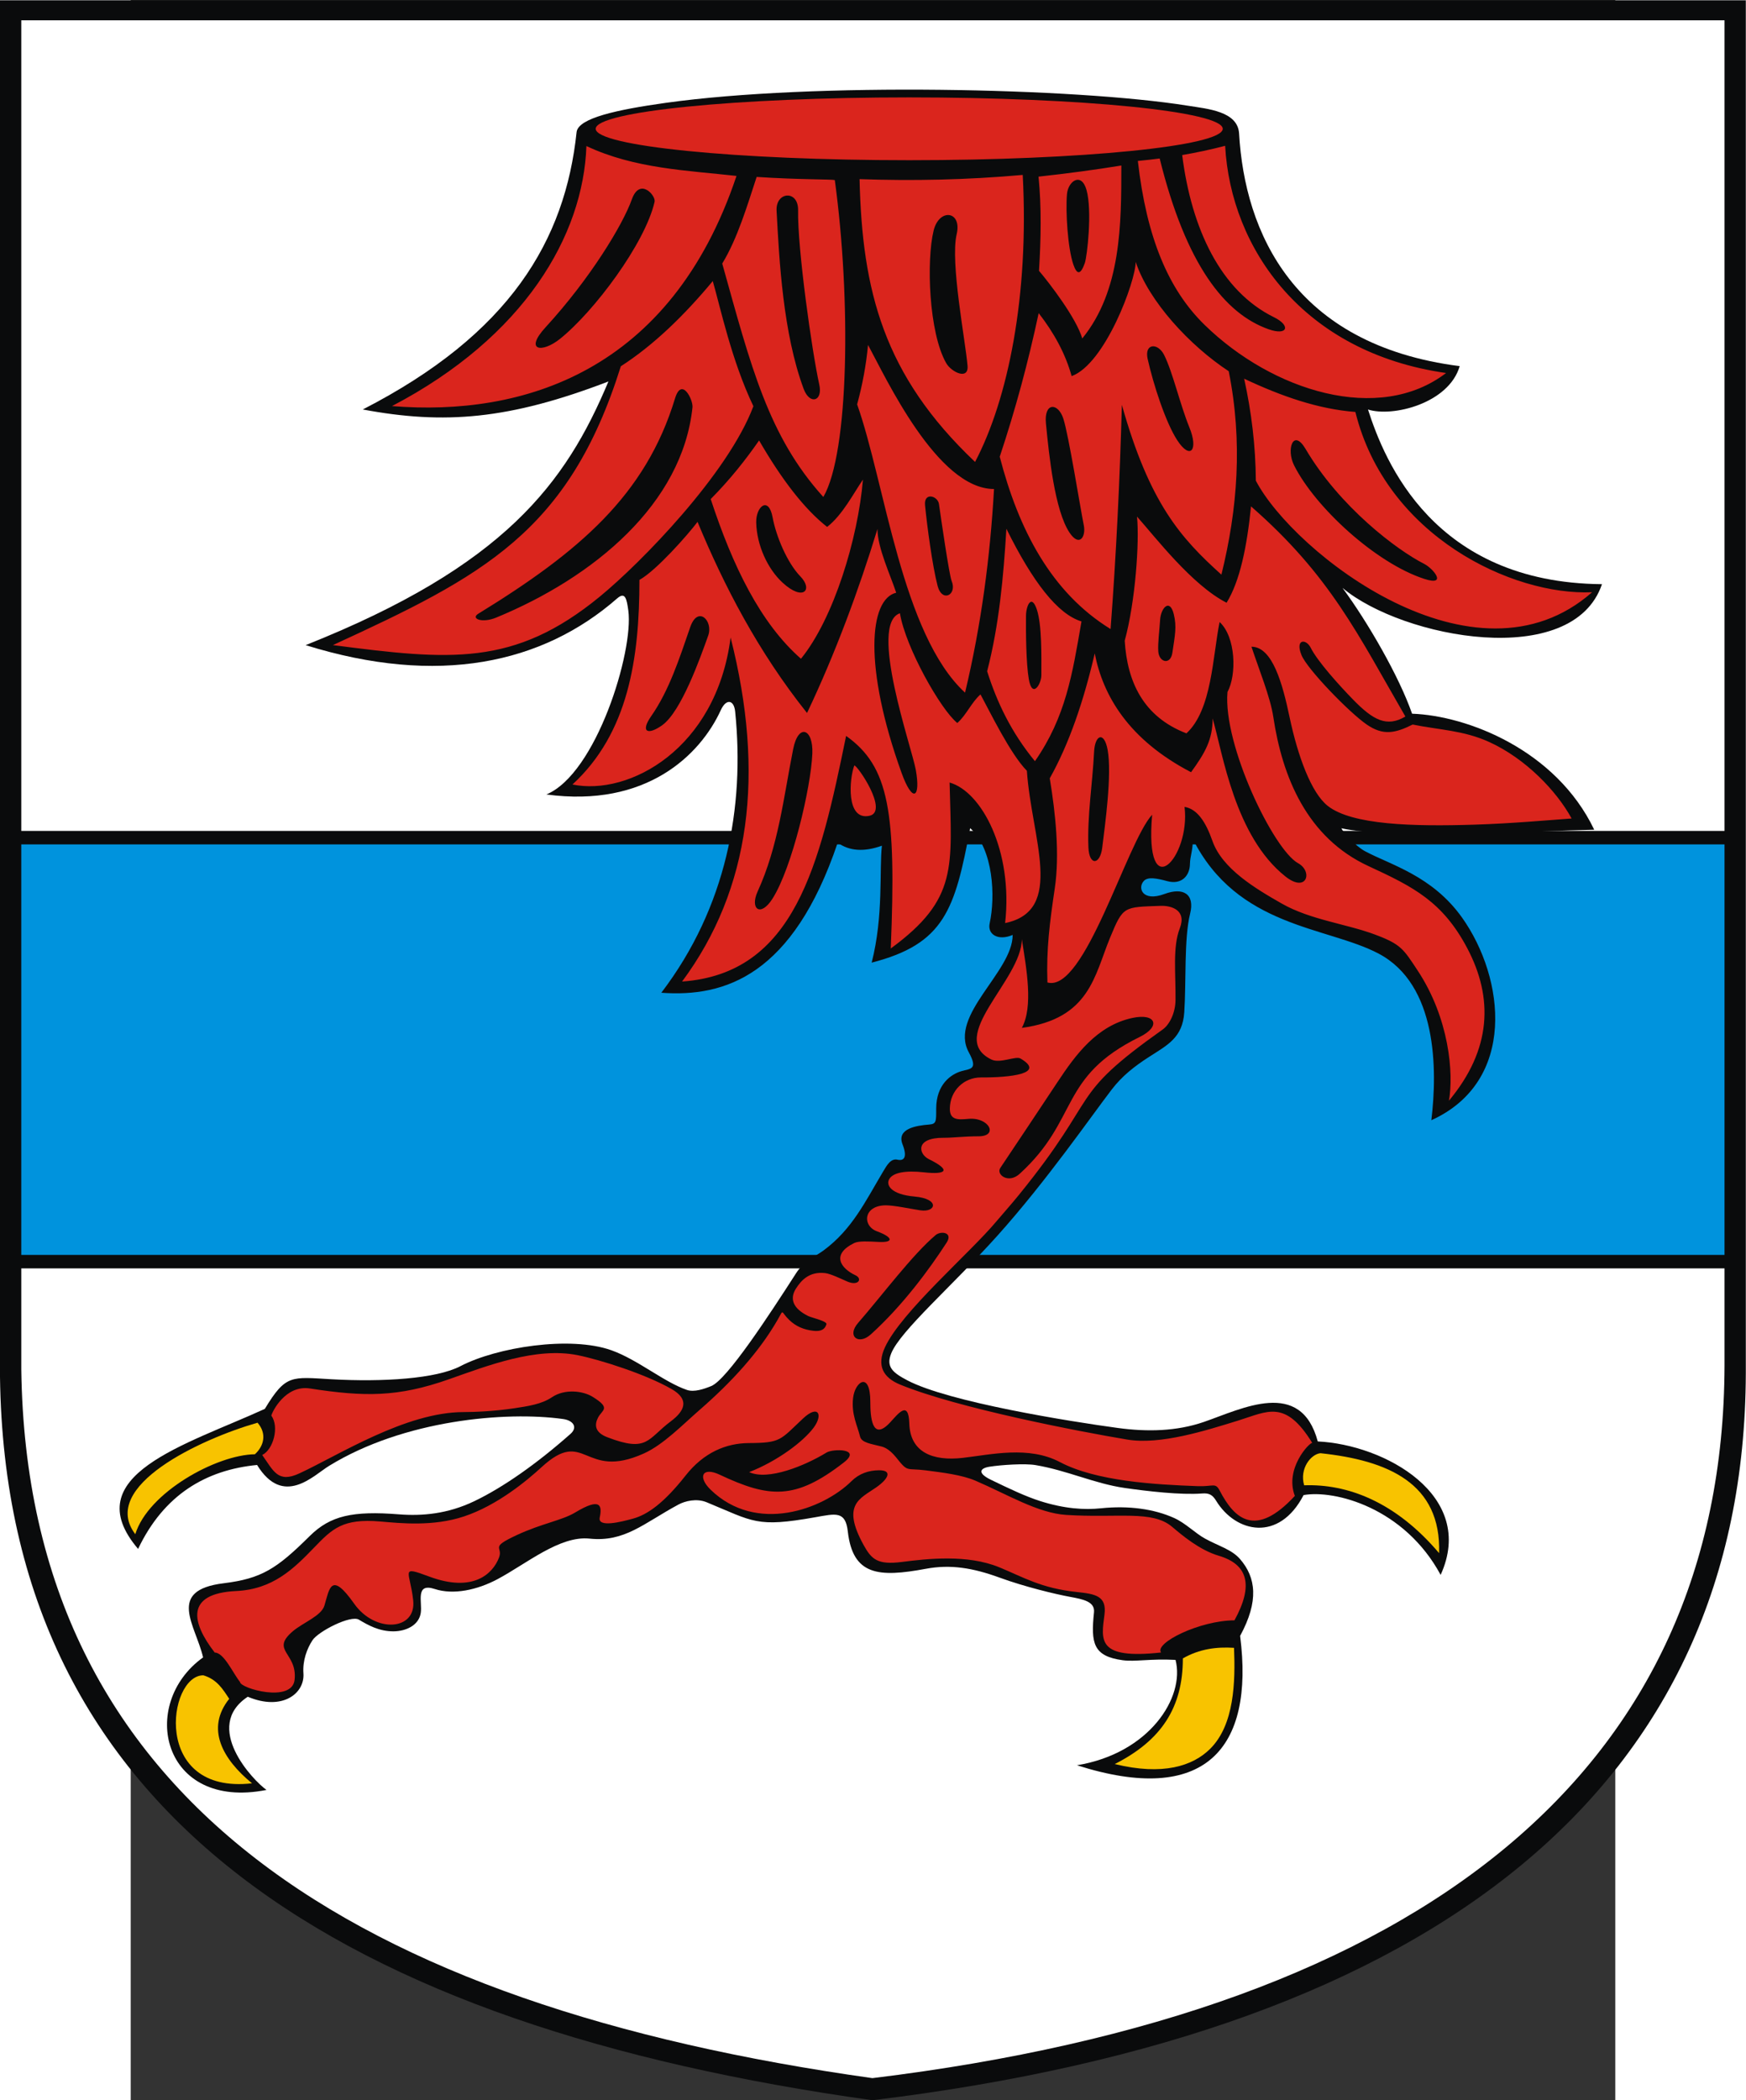 <?xml version="1.0" encoding="UTF-8" standalone="no"?>
<!-- Creator: CorelDRAW -->
<svg
   xmlns:dc="http://purl.org/dc/elements/1.1/"
   xmlns:cc="http://web.resource.org/cc/"
   xmlns:rdf="http://www.w3.org/1999/02/22-rdf-syntax-ns#"
   xmlns:svg="http://www.w3.org/2000/svg"
   xmlns="http://www.w3.org/2000/svg"
   xmlns:sodipodi="http://sodipodi.sourceforge.net/DTD/sodipodi-0.dtd"
   xmlns:inkscape="http://www.inkscape.org/namespaces/inkscape"
   xml:space="preserve"
   width="744.094"
   height="894.773"
   style="shape-rendering:geometricPrecision; text-rendering:geometricPrecision; image-rendering:optimizeQuality; fill-rule:evenodd; clip-rule:evenodd"
   viewBox="0 0 210 297"
   id="svg2"
   sodipodi:version="0.32"
   inkscape:version="0.45.1"
   sodipodi:docname="POL Dobrzany COA.svg"
   inkscape:output_extension="org.inkscape.output.svg.inkscape"
   sodipodi:docbase="C:\Users\Mistrz\Desktop"
   version="1.0"><rect x="0" y="0" width="210" height="297" fill="#333333" stroke="none"/><sodipodi:namedview
   inkscape:window-height="480"
   inkscape:window-width="640"
   inkscape:pageshadow="2"
   inkscape:pageopacity="0.0"
   guidetolerance="10.0"
   gridtolerance="10.0"
   objecttolerance="10.0"
   borderopacity="1.0"
   bordercolor="#666666"
   pagecolor="#ffffff"
   id="base" />
 <defs
   id="defs4">
  <style
   type="text/css"
   id="style6">
   
    .fil2 {fill:#0093DD}
    .fil0 {fill:#0A0B0C}
    .fil3 {fill:#DA251D}
    .fil4 {fill:#F8C300}
    .fil1 {fill:white}
   
  </style>
 </defs>
 <g
   id="Warstwa_x0020_1"
   transform="matrix(1.176,0,0,1.176,-18.493,-26.113)">
  <g
   id="_74205096">
   <path
   id="_74342344"
   class="fil0"
   d="M 0,22.238 L 210,22.238 L 210,187.352 C 209.845,236.714 173.243,266.479 104.94,274.763 C 41.377,265.893 0.693,240.773 0,187.772 L 0,22.238 L 0,22.238 z "
   style="fill:#0a0b0c" />
   <path
   id="_74342272"
   class="fil1"
   d="M 2.561,24.647 L 207.439,24.647 L 207.439,122.126 L 2.561,122.126 L 2.561,24.647 L 2.561,24.647 z M 207.439,174.729 L 207.439,186.449 C 207.287,234.821 171.579,263.989 104.941,272.106 C 42.929,263.415 3.236,238.799 2.561,186.861 L 2.561,174.729 L 207.439,174.729 L 207.439,174.729 z "
   style="fill:#ffffff" />
   <polygon
   id="_74205456"
   class="fil2"
   points="207.439,123.745 207.439,173.111 2.561,173.111 2.561,123.745 207.439,123.745 "
   style="fill:#0093dd" />
   <path
   id="_74205384"
   class="fil0"
   d="M 69.361,38.063 C 67.982,51.142 61.324,62.366 43.64,71.445 C 53.437,73.28 61.232,72.666 73.186,68.077 C 68.058,80.316 60.682,90.275 36.763,99.784 C 52.707,104.75 65.252,102.02 74.231,94.171 C 75.191,93.333 75.382,94.169 75.579,95.63 C 76.237,100.536 71.723,115.256 65.722,117.741 C 77.739,119.371 84.243,112.986 86.705,107.597 C 87.349,106.185 88.285,106.34 88.43,107.771 C 89.6,119.269 87.38,131.314 79.549,141.585 C 87.216,142.149 95.375,139.496 100.764,123.542 C 102.163,124.554 103.936,124.675 106.082,123.903 C 105.755,126.779 106.297,132.343 104.85,137.964 C 113.601,135.714 114.87,131.577 116.699,121.792 C 119.513,124.345 119.742,130.051 119.044,133.24 C 118.753,134.569 120.062,135.384 121.811,134.633 C 121.811,139.096 114.106,144.28 116.531,148.743 C 117.668,150.835 116.76,150.695 115.652,151.014 C 114.396,151.375 112.613,152.606 112.613,155.524 C 112.613,157.069 112.637,157.367 111.758,157.436 C 110.293,157.552 107.814,157.897 108.564,159.815 C 109.16,161.343 108.762,161.842 107.953,161.661 C 107.149,161.482 106.677,162.333 106.224,163.093 C 104.103,166.65 102.519,170.021 99.069,172.569 C 98.082,173.298 96.714,173.828 95.762,175.308 C 92.545,180.31 87.459,188.1 85.558,188.88 C 84.686,189.237 83.505,189.645 82.629,189.347 C 79.869,188.407 76.717,185.708 73.541,184.577 C 68.604,182.819 59.768,184.2 55.376,186.493 C 52.484,188.003 46.08,188.412 39.877,188.064 C 35.041,187.792 34.386,187.445 31.856,191.625 C 22.41,195.955 9.059,199.601 16.611,208.465 C 19.723,201.934 24.785,198.968 30.923,198.371 C 34.068,203.49 37.697,199.64 39.563,198.492 C 48.605,192.929 60.905,191.895 67.719,192.844 C 68.98,193.02 69.51,193.847 68.626,194.631 C 64.635,198.167 60.546,201.059 57.032,202.736 C 53.826,204.266 50.773,204.527 47.976,204.307 C 42.439,203.872 39.737,204.459 37.255,206.919 C 33.264,210.875 31.457,212.034 26.887,212.598 C 19.981,213.452 23.524,217.616 24.43,221.512 C 16.619,227.101 19.469,239.943 32.058,237.449 C 30.406,236.288 24.346,229.856 29.803,226.243 C 33.959,227.991 36.672,225.845 36.499,223.439 C 36.388,221.89 36.923,220.475 37.579,219.46 C 38.271,218.389 42.181,216.381 43.171,216.974 C 44.242,217.615 45.588,218.39 47.345,218.377 C 48.788,218.366 50.364,217.695 50.611,216.177 C 50.822,214.874 49.898,212.501 52.293,213.286 C 54.545,214.024 57.404,213.402 59.832,212.111 C 63.326,210.254 67.328,206.852 70.913,207.227 C 75.147,207.671 77.396,205.403 81.61,203.131 C 82.405,202.703 83.792,202.357 85.003,202.856 C 90.659,205.186 90.953,205.918 98.062,204.658 C 100.52,204.222 101.697,203.871 101.979,206.354 C 102.582,211.658 105.663,211.917 111.369,210.856 C 114.341,210.303 117.022,210.744 120.242,211.919 C 123.268,213.023 126.942,213.905 128.709,214.23 C 130.281,214.52 131.728,214.797 131.593,216.096 C 131.21,219.798 131.484,221.364 135.045,221.852 C 136.549,222.058 138.347,221.649 141.402,221.811 C 142.567,226.335 138.228,233.059 129.544,234.482 C 144.894,239.382 150.914,232.559 149.171,218.925 C 151.451,214.73 151.079,211.903 149.164,209.69 C 148.161,208.532 146.632,208.149 144.941,207.22 C 143.784,206.584 142.604,205.368 141.25,204.755 C 138.818,203.653 135.751,203.237 132.445,203.579 C 130.437,203.786 128.06,203.647 125.125,202.714 C 123.364,202.155 121.402,201.222 119.199,200.154 C 117.567,199.363 117.828,198.772 119.022,198.582 C 120.439,198.357 123.284,198.172 124.552,198.384 C 128.357,199.022 131.642,200.608 135.274,201.135 C 137.973,201.526 142.038,201.998 144.605,201.799 C 145.441,201.735 145.848,201.961 146.28,202.667 C 148.653,206.553 153.866,207.667 156.805,201.993 C 160.541,201.329 168.929,203.508 173.291,211.59 C 177.657,201.987 166.481,195.91 158.511,195.543 C 156.47,187.92 149.443,191.6 144.807,193.198 C 141.529,194.329 138.008,194.401 134.462,193.922 C 128.643,193.135 114.088,190.8 109.141,188.194 C 107.434,187.295 106.531,186.599 107.205,184.946 C 108.315,182.221 114.6,176.787 119.966,170.81 C 125.907,164.192 131.249,156.445 133.742,153.202 C 134.976,151.597 136.437,150.446 138.207,149.306 C 140.456,147.859 142.251,146.99 142.454,143.926 C 142.697,140.277 142.413,135.067 143.155,132.083 C 143.746,129.706 142.328,128.872 140.079,129.706 C 137.389,130.703 136.797,128.945 137.608,128.121 C 138.096,127.627 139.136,127.82 140.399,128.163 C 142.161,128.641 143.125,127.48 143.136,126.088 C 143.143,125.156 143.587,124.127 143.438,123.012 C 148.804,133.777 159.612,133.598 165.827,136.877 C 172.884,140.6 172.912,150.777 172.173,156.915 C 182.469,152.249 181.051,139.843 175.869,132.552 C 172.275,127.495 167.227,126.199 164.188,124.562 C 162.998,123.922 161.534,122.23 161.351,121.809 C 167.278,123.113 185.272,122.099 191.765,121.981 C 187.166,112.374 176.47,108.261 169.855,108.03 C 168.294,103.527 164.474,96.941 161.489,92.907 C 168.776,98.99 189.19,102.804 192.698,92.454 C 172.436,92.287 166.541,77.653 164.553,71.449 C 167.485,72.401 174.28,70.727 175.583,66.235 C 155.571,63.673 149.729,50.095 149.047,38.263 C 148.893,35.581 145.27,35.297 142.847,34.911 C 129.378,32.763 97.813,32.087 80.061,34.576 C 74.162,35.403 69.604,36.407 69.361,38.063 L 69.361,38.063 z "
   style="fill:#0a0b0c" />
   <path
   id="_74205312"
   class="fil3"
   d="M 122.913,135.137 C 123.473,138.742 124.312,143.236 122.913,145.811 C 131.091,144.705 131.632,139.546 133.534,134.949 C 135.113,131.13 135.151,131.301 139.6,131.136 C 140.884,131.088 142.767,131.635 141.917,133.829 C 141.039,136.098 141.431,139.186 141.401,142.443 C 141.385,144.095 140.625,145.458 139.873,145.992 C 128.214,154.265 132.613,153.537 122.538,165.925 C 121.579,167.105 120.521,168.281 119.834,169.103 C 116.677,172.879 108.42,179.961 106.454,184.212 C 105.439,186.403 106.204,187.856 108.276,188.706 C 115.203,191.545 129.874,194.362 135.59,195.316 C 139.57,195.981 145.034,194.239 148.975,193.019 C 152.478,191.934 154.598,190.451 157.848,195.719 C 157.525,195.65 154.503,198.795 155.753,202.091 C 150.997,207.236 148.47,204.827 146.72,201.466 C 146.187,200.442 145.958,200.989 144.081,200.92 C 138.879,200.73 131.86,200.326 127.49,198.022 C 123.735,196.043 119.226,197.121 115.829,197.516 C 112.203,197.938 109.482,196.851 109.379,193.393 C 109.294,190.518 108.047,192.203 107.081,193.246 C 104.858,195.647 104.689,192.491 104.689,190.79 C 104.689,187.056 102.856,188.321 102.619,190.287 C 102.378,192.284 103.148,193.669 103.451,194.944 C 103.632,195.709 104.794,195.829 106.064,196.157 C 106.787,196.345 107.411,196.978 107.884,197.574 C 109.245,199.291 109.007,198.72 111.354,199.02 C 113.4,199.282 115.723,199.568 117.347,200.266 C 121.152,201.901 124.842,204.161 128.252,204.378 C 134.516,204.778 138.593,203.775 140.992,205.809 C 142.224,206.854 144.303,208.607 146.603,209.288 C 150.112,210.325 150.81,212.837 148.491,217.054 C 144.273,217.075 138.827,219.796 139.663,220.921 C 131.905,221.77 132.46,219.433 132.857,216.34 C 133.143,214.104 131.719,213.881 129.539,213.65 C 125.255,213.198 123.146,211.889 120.206,210.678 C 116.353,209.09 111.497,209.65 108.502,210.033 C 105.562,210.409 104.838,209.732 103.878,207.99 C 101.19,203.11 103.449,202.431 105.393,201.07 C 106.887,200.025 107.361,199.009 105.752,199.009 C 104.492,199.009 103.334,199.418 102.436,200.307 C 98.994,203.715 90.981,206.68 85.484,201.352 C 83.88,199.797 84.489,198.564 86.552,199.534 C 92.524,202.341 95.644,202.633 101.514,198.06 C 103.693,196.363 100.183,196.413 99.432,196.872 C 96.807,198.475 92.384,200.282 90.116,199.23 C 93.47,197.925 96.597,195.594 97.868,193.89 C 99.03,192.334 98.442,191.052 96.593,192.784 C 93.83,195.371 93.968,195.719 90.073,195.738 C 87.307,195.751 84.631,196.899 82.481,199.628 C 79.88,202.929 77.909,204.339 76.152,204.822 C 74.749,205.208 71.88,205.944 72.14,204.695 C 72.436,203.278 72.289,202.215 69.198,204.08 C 67.592,205.048 65.176,205.396 62.138,206.813 C 58.819,208.361 60.538,208.149 60.03,209.495 C 59.282,211.471 56.898,213.76 51.612,211.785 C 48.044,210.454 49.315,211.114 49.703,214.648 C 50.104,218.306 45.12,218.624 42.607,215.06 C 39.796,211.072 39.636,213.237 39.024,215.28 C 38.65,216.527 36.477,217.31 35.243,218.351 C 32.456,220.705 35.799,220.924 35.437,224.208 C 35.126,227.026 28.871,225.237 28.871,224.465 C 28.031,223.435 26.948,220.929 25.829,220.929 C 23.03,217.323 22.255,213.825 28.404,213.53 C 32.817,213.318 35.285,210.897 37.776,208.314 C 39.975,206.033 41.223,204.783 45.74,205.168 C 48.148,205.374 52.075,205.802 55.812,204.56 C 59.796,203.237 63.351,200.283 65.135,198.642 C 70.453,193.749 70.146,200.28 77.452,196.986 C 79.793,195.93 82.059,193.575 84.164,191.743 C 87.999,188.405 91.299,184.805 93.538,180.913 C 94.326,179.543 93.865,179.906 94.936,180.934 C 95.71,181.676 96.629,182.105 97.862,182.239 C 99.194,182.385 99.327,181.635 99.403,181.471 C 99.581,181.087 97.654,180.676 97.22,180.462 C 95.398,179.564 94.935,178.396 95.759,177.133 C 96.346,176.234 97.297,175.068 99.267,175.3 C 99.924,175.378 101.174,175.989 101.921,176.313 C 103.26,176.892 103.782,175.972 102.901,175.56 C 101.149,174.74 99.923,173.064 102.761,171.678 C 103.285,171.422 104.475,171.486 105.673,171.55 C 107.587,171.652 107.389,170.973 105.487,170.274 C 103.697,169.616 103.831,167.149 106.573,167.149 C 107.556,167.149 109.523,167.57 110.697,167.749 C 112.596,168.04 113.102,166.363 110,166.092 C 107.187,165.846 106.488,164.703 107.003,163.932 C 107.457,163.253 108.814,162.918 111.158,163.181 C 113.76,163.472 114.517,162.967 111.733,161.599 C 110.471,160.979 110.053,159.004 113.503,159.027 C 114.591,159.034 115.973,158.848 117.702,158.848 C 120.162,158.848 118.972,156.514 116.475,156.752 C 115.147,156.879 114.238,156.875 114.255,155.499 C 114.282,153.347 115.961,151.761 117.993,151.771 C 121.461,151.788 125.871,151.329 122.751,149.494 C 122.173,149.155 120.303,150.125 119.265,149.621 C 113.728,146.938 122.913,140.03 122.913,135.137 L 122.913,135.137 z M 109.368,33.917 C 130.14,33.917 147.081,35.614 147.081,37.694 C 147.081,39.774 130.14,41.47 109.368,41.47 C 88.597,41.47 71.656,39.774 71.656,37.694 C 71.656,35.614 88.597,33.917 109.368,33.917 L 109.368,33.917 z M 47.149,71.038 C 63.116,62.689 70.166,50.487 70.538,39.766 C 76.327,42.498 82.685,42.698 88.592,43.361 C 80.687,66.952 62.861,72.312 47.149,71.038 z M 85.738,56.006 C 82.281,60.16 78.633,63.699 74.678,66.251 C 68.417,86.218 58.038,91.502 40.043,99.78 C 54.09,101.594 61.82,102.426 72.156,93.944 C 77.138,89.856 87.582,79.15 90.624,71.055 C 87.993,65.554 86.636,59.108 85.738,56.006 L 85.738,56.006 z M 91.016,43.481 C 89.905,46.846 88.731,50.858 86.876,53.897 C 90.334,66.269 92.41,74.644 99.037,81.969 C 102.152,76.622 102.369,58.129 100.416,43.858 C 99.994,43.753 96.089,43.815 91.016,43.481 L 91.016,43.481 z M 103.395,43.747 C 103.705,57.166 106.276,67.331 117.288,77.754 C 121.26,70.215 123.796,57.74 123.021,43.24 C 116.241,43.847 109.727,43.965 103.395,43.747 L 103.395,43.747 z M 124.924,43.446 C 125.288,47.142 125.213,50.938 124.98,54.771 C 126.285,56.307 129.474,60.476 130.183,62.905 C 134.883,57.139 134.883,49.109 134.883,42.108 C 131.713,42.623 128.393,43.069 124.924,43.446 L 124.924,43.446 z M 147.37,39.74 C 148.043,52.088 156.724,64.61 173.945,67.061 C 165.868,73.239 153.073,69.252 144.894,61.269 C 140.52,57 137.915,50.741 136.869,41.56 C 137.744,41.476 138.619,41.377 139.495,41.263 C 142.655,54.025 147.318,59.938 152.6,61.8 C 154.893,62.609 155.296,61.361 153.253,60.358 C 146.834,57.207 143.323,49.726 142.202,40.853 C 143.924,40.556 145.647,40.19 147.37,39.74 L 147.37,39.74 z M 104.413,63.684 C 104.189,66.066 103.752,68.449 103.102,70.832 C 106.459,80.304 108.474,98.498 116.083,105.498 C 118.037,97.335 119.106,89.172 119.568,81.01 C 112.735,81.01 106.546,67.596 104.413,63.684 L 104.413,63.684 z M 91.309,75.172 C 89.671,77.521 87.817,79.871 85.49,82.22 C 88.13,90.272 91.469,97.144 96.346,101.422 C 100.281,96.589 103.204,86.981 103.802,79.88 C 102.68,81.5 101.36,84.119 99.493,85.568 C 96.765,83.429 94.037,79.883 91.309,75.172 L 91.309,75.172 z M 83.906,84.961 C 82.787,86.457 78.93,90.837 76.916,91.938 C 76.916,101.409 75.573,110.366 68.859,116.543 C 75.637,117.942 86.161,112.298 87.883,98.867 C 92.037,115.256 90.285,129.129 82.046,140.238 C 95.577,139.28 98.594,126.291 101.776,110.699 C 106.948,114.379 107.824,119.787 107.148,136.263 C 115.268,130.313 114.468,126.471 114.224,116.306 C 118.096,117.401 121.873,124.534 120.904,133.207 C 128.152,131.705 124.067,122.993 123.521,114.896 C 121.506,112.837 119.062,107.769 117.942,105.71 C 116.869,106.644 116.227,108.212 115.153,109.147 C 113.183,107.581 108.934,100.096 108.25,95.953 C 104.435,97.24 109.674,112.086 110.157,114.769 C 110.773,118.193 109.775,118.834 108.442,115.131 C 103.863,102.414 104.535,94.252 107.802,93.482 C 107.131,91.423 105.547,88.081 105.547,85.816 C 103.297,93.165 100.473,100.805 97.076,107.943 C 91.173,100.548 87.055,92.567 83.906,84.961 L 83.906,84.961 z M 124.94,59.86 C 123.668,65.802 122.167,71.38 120.256,77.127 C 122.516,85.858 126.423,93.434 133.588,97.85 C 134.261,88.965 134.701,79.972 134.947,70.891 C 138.279,82.738 142.033,86.908 146.919,91.308 C 148.867,83.431 149.502,75.334 147.8,66.847 C 143.101,63.758 138.177,58.433 136.61,53.697 C 136.61,56.008 132.933,65.971 128.904,67.434 C 128.149,64.701 126.761,62.2 124.94,59.86 L 124.94,59.86 z M 149.655,67.743 C 150.537,71.737 151.032,75.819 151.062,80.009 C 155.591,88.661 177.405,105.837 191.508,93.423 C 181.937,93.852 166.719,86.671 163.036,71.744 C 158.575,71.404 154.115,69.849 149.655,67.743 z M 121.056,85.791 C 120.709,91.57 120.175,97.398 118.74,102.927 C 119.911,106.617 121.614,110.247 124.491,113.741 C 128.196,108.404 128.985,103.324 130.089,96.933 C 127.209,96.066 124.206,92.15 121.056,85.791 L 121.056,85.791 z M 125.992,140.349 C 125.848,136.373 126.27,133.111 126.878,129.019 C 127.481,124.966 126.971,120.007 126.272,115.801 C 128.604,111.645 130.345,106.538 131.683,100.78 C 132.666,105.802 135.687,111.114 143.269,115.065 C 144.948,112.748 145.864,111.166 145.864,108.591 C 147.105,112.884 148.532,122.774 154.626,127.607 C 157.19,129.64 157.96,127.004 156.139,126.004 C 153.181,124.379 147.095,111.757 147.65,105.422 C 148.77,103.362 148.663,98.806 146.703,97.004 C 145.864,101.124 145.793,107.561 142.714,110.393 C 137.489,108.386 135.586,104.144 135.29,99.251 C 136.573,94.562 137.075,87.359 136.767,84.325 C 138.971,86.793 143.379,92.564 147.543,94.686 C 149.152,92.079 149.992,87.937 150.483,83.099 C 160.035,91.445 163.333,98.502 169.05,108.37 C 166.817,109.689 165.18,108.815 162.766,106.34 C 161.115,104.647 158.471,101.726 157.656,100.089 C 157.121,99.012 155.769,99.009 156.545,100.963 C 157.213,102.647 162.304,107.894 164.407,109.336 C 166.365,110.678 167.794,110.394 169.926,109.333 C 173.173,109.989 176.038,110.029 179.12,111.426 C 183.504,113.412 187.255,117.336 189.046,120.631 C 186.202,120.832 181.87,121.232 177.324,121.374 C 170.029,121.6 162.653,121.424 159.717,119.121 C 157.743,117.572 156.118,113.179 155.119,108.439 C 154.277,104.445 153.072,99.975 150.536,99.975 C 151.416,102.649 152.809,106.049 153.163,108.417 C 154.239,115.611 157.196,122.932 164.616,126.358 C 170.012,128.85 173.536,130.623 176.499,136.242 C 179.642,142.2 179.431,148.411 174.288,154.569 C 174.877,151.273 174.318,144.65 170.523,138.91 C 168.799,136.303 168.531,135.759 165.367,134.579 C 161.933,133.297 157.618,132.819 154.174,130.858 C 151.013,129.059 147.016,126.673 145.845,123.339 C 145.011,120.963 143.982,119.483 142.486,119.235 C 143.227,125.307 137.632,131.386 138.587,120.178 C 135.508,123.526 130.47,141.637 125.992,140.349 L 125.992,140.349 z M 102.761,114.256 C 103.108,114.177 106.958,119.799 104.58,120.307 C 101.721,120.918 102.17,115.801 102.761,114.256 z M 32.638,192.436 C 33.624,193.797 32.859,196.544 31.54,197.17 C 32.915,199.105 33.421,200.586 36.017,199.382 C 40.728,197.198 48.804,192.011 55.767,192.011 C 56.968,192.011 59.436,191.924 61.927,191.543 C 63.524,191.299 65.158,191.06 66.384,190.231 C 67.931,189.184 70.123,189.453 71.292,190.178 C 73.563,191.586 72.42,191.719 71.926,192.699 C 71.529,193.487 71.483,194.433 73.041,195.031 C 77.928,196.909 77.843,195.254 80.701,193.113 C 82.382,191.856 82.956,190.492 80.794,189.248 C 77.668,187.448 72.197,185.719 69.514,185.174 C 64.48,184.151 58.639,186.434 53.956,188.079 C 47.854,190.222 43.852,190.188 37.281,189.172 C 34.307,188.713 32.722,192.016 32.638,192.436 L 32.638,192.436 z "
   style="fill:#da251d" />
   <path
   id="_74205240"
   class="fil0"
   d="M 112.552,170.721 C 109.761,173.067 106.029,178.068 103.231,181.275 C 101.806,182.908 103.278,184.001 104.749,182.669 C 108.599,179.185 111.811,174.807 113.861,171.643 C 114.68,170.38 113.166,170.204 112.552,170.721 z "
   style="fill:#0a0b0c" />
   <path
   id="_74205168"
   class="fil4"
   d="M 27.571,226.493 C 24.711,230.074 26.774,233.752 30.317,236.653 C 18.228,238.043 20.165,223.664 24.456,223.664 C 26.109,224.155 26.812,225.345 27.571,226.493 L 27.571,226.493 z M 158.832,196.956 C 166.967,197.823 173.374,200.569 173.106,208.974 C 167.841,202.76 162.038,200.629 156.872,200.817 C 156.29,198.794 157.695,197.074 158.832,196.956 L 158.832,196.956 z M 148.439,220.361 C 148.603,224.435 148.491,229.616 145.555,232.518 C 143.481,234.569 139.884,235.756 134.09,234.337 C 139.688,231.504 142.283,227.554 142.283,221.632 C 144.279,220.488 146.344,220.225 148.439,220.361 L 148.439,220.361 z M 30.662,197.084 C 26.041,197.142 17.809,201.675 16.275,206.697 C 11.89,200.944 24.161,195.233 30.979,193.289 C 32.098,194.577 31.782,196.054 30.662,197.084 z "
   style="fill:#f8c300" />
   <path
   id="_74205024"
   class="fil0"
   d="M 136.211,144.615 C 131.946,145.534 129.384,149.033 127.205,152.327 C 124.923,155.777 122.62,159.216 120.321,162.656 C 119.796,163.441 121.29,164.6 122.649,163.362 C 129.875,156.782 127.293,151.718 137.091,146.902 C 139.691,145.624 139.045,144.004 136.211,144.615 z M 65.63,61.555 C 63.019,64.4 65.193,64.69 67.353,62.961 C 71.472,59.662 77.591,51.483 78.74,46.47 C 78.911,45.725 76.96,43.495 76.003,46.18 C 74.914,49.235 71.007,55.694 65.63,61.555 L 65.63,61.555 z M 93.413,47.538 C 93.727,53.446 94.182,62.284 96.674,68.978 C 97.396,70.918 99,70.488 98.549,68.451 C 97.656,64.416 95.919,52.05 96.001,47.504 C 96.046,44.998 93.292,45.24 93.413,47.538 L 93.413,47.538 z M 81.198,70.113 C 77.663,81.756 69.645,88.574 57.534,96.007 C 56.588,96.587 57.956,97.185 59.684,96.473 C 71.495,91.606 82.078,82.771 83.297,71.189 C 83.391,70.303 82.005,67.456 81.198,70.113 L 81.198,70.113 z M 90.963,85.043 C 91.026,87.744 92.315,90.597 94.134,92.27 C 96.634,94.57 97.825,93.118 96.281,91.526 C 94.692,89.888 93.356,86.7 92.933,84.409 C 92.455,81.823 90.918,83.107 90.963,85.043 L 90.963,85.043 z M 83.026,97.617 C 81.728,101.375 80.489,105.233 78.346,108.301 C 76.949,110.302 77.982,110.618 79.666,109.406 C 81.939,107.768 84.198,101.408 85.185,98.645 C 85.826,96.849 83.939,94.969 83.026,97.617 z M 95.411,112.272 C 94.242,118.156 93.641,123.923 91.132,129.414 C 90.183,131.493 91.461,132.561 92.912,130.287 C 95.273,126.585 97.548,116.9 97.715,112.826 C 97.839,109.813 96.032,109.143 95.411,112.272 z M 111.271,82.959 C 111.514,85.45 112.154,90.249 112.78,92.654 C 113.318,94.717 115.164,93.741 114.47,92.067 C 114.181,91.37 113.174,84.446 112.947,82.82 C 112.808,81.83 111.114,81.347 111.271,82.959 L 111.271,82.959 z M 113.816,65.872 C 114.438,66.963 116.531,67.96 116.383,66.19 C 116.126,63.145 114.283,53.735 115.074,50.377 C 115.741,47.545 112.968,47.206 112.302,49.935 C 111.415,53.57 111.729,62.218 113.816,65.872 z M 128.345,45.534 C 128.16,47.627 128.433,52.037 129.107,54.005 C 129.539,55.267 129.979,55.293 130.492,53.83 C 130.765,53.05 131.403,47.567 130.695,45.054 C 130.073,42.849 128.482,43.989 128.345,45.534 z M 125.813,73.118 C 126.183,76.967 126.871,83.612 128.66,86.268 C 129.854,88.042 130.641,86.721 130.369,85.382 C 129.936,83.245 128.546,74.507 127.906,72.547 C 127.269,70.593 125.568,70.571 125.813,73.118 L 125.813,73.118 z M 138.047,65.36 C 138.712,68.359 140.194,72.968 141.601,75.135 C 143.175,77.56 144.196,76.354 143.06,73.579 C 141.964,70.902 141.056,66.931 140.029,64.888 C 139.275,63.389 137.63,63.478 138.047,65.36 L 138.047,65.36 z M 155.657,78.153 C 158.173,83.185 165.48,89.924 171.332,91.82 C 174.118,92.722 172.466,90.597 171.287,90 C 168.036,88.351 161.16,83.177 157.04,76.187 C 155.564,73.684 154.696,76.231 155.657,78.153 L 155.657,78.153 z M 139.546,96.744 C 139.467,98.069 139.26,99.5 139.327,100.537 C 139.415,101.869 140.798,102.218 141.023,100.696 C 141.333,98.586 141.566,97.579 141.188,96.049 C 140.708,94.114 139.632,95.316 139.546,96.744 z M 131.604,112.63 C 131.422,116.362 130.766,120.375 130.922,124.099 C 131.017,126.372 132.33,126.204 132.582,124.156 C 132.913,121.456 133.775,115.338 133.235,112.379 C 132.822,110.112 131.705,110.537 131.604,112.63 z M 123.416,96.231 C 123.394,98.164 123.419,101.939 123.752,103.87 C 124.166,106.276 125.261,104.464 125.262,103.403 C 125.266,101.073 125.332,97.377 124.727,95.528 C 124.085,93.567 123.431,95.028 123.416,96.231 L 123.416,96.231 z "
   style="fill:#0a0b0c" />
  </g>
 </g>
</svg>